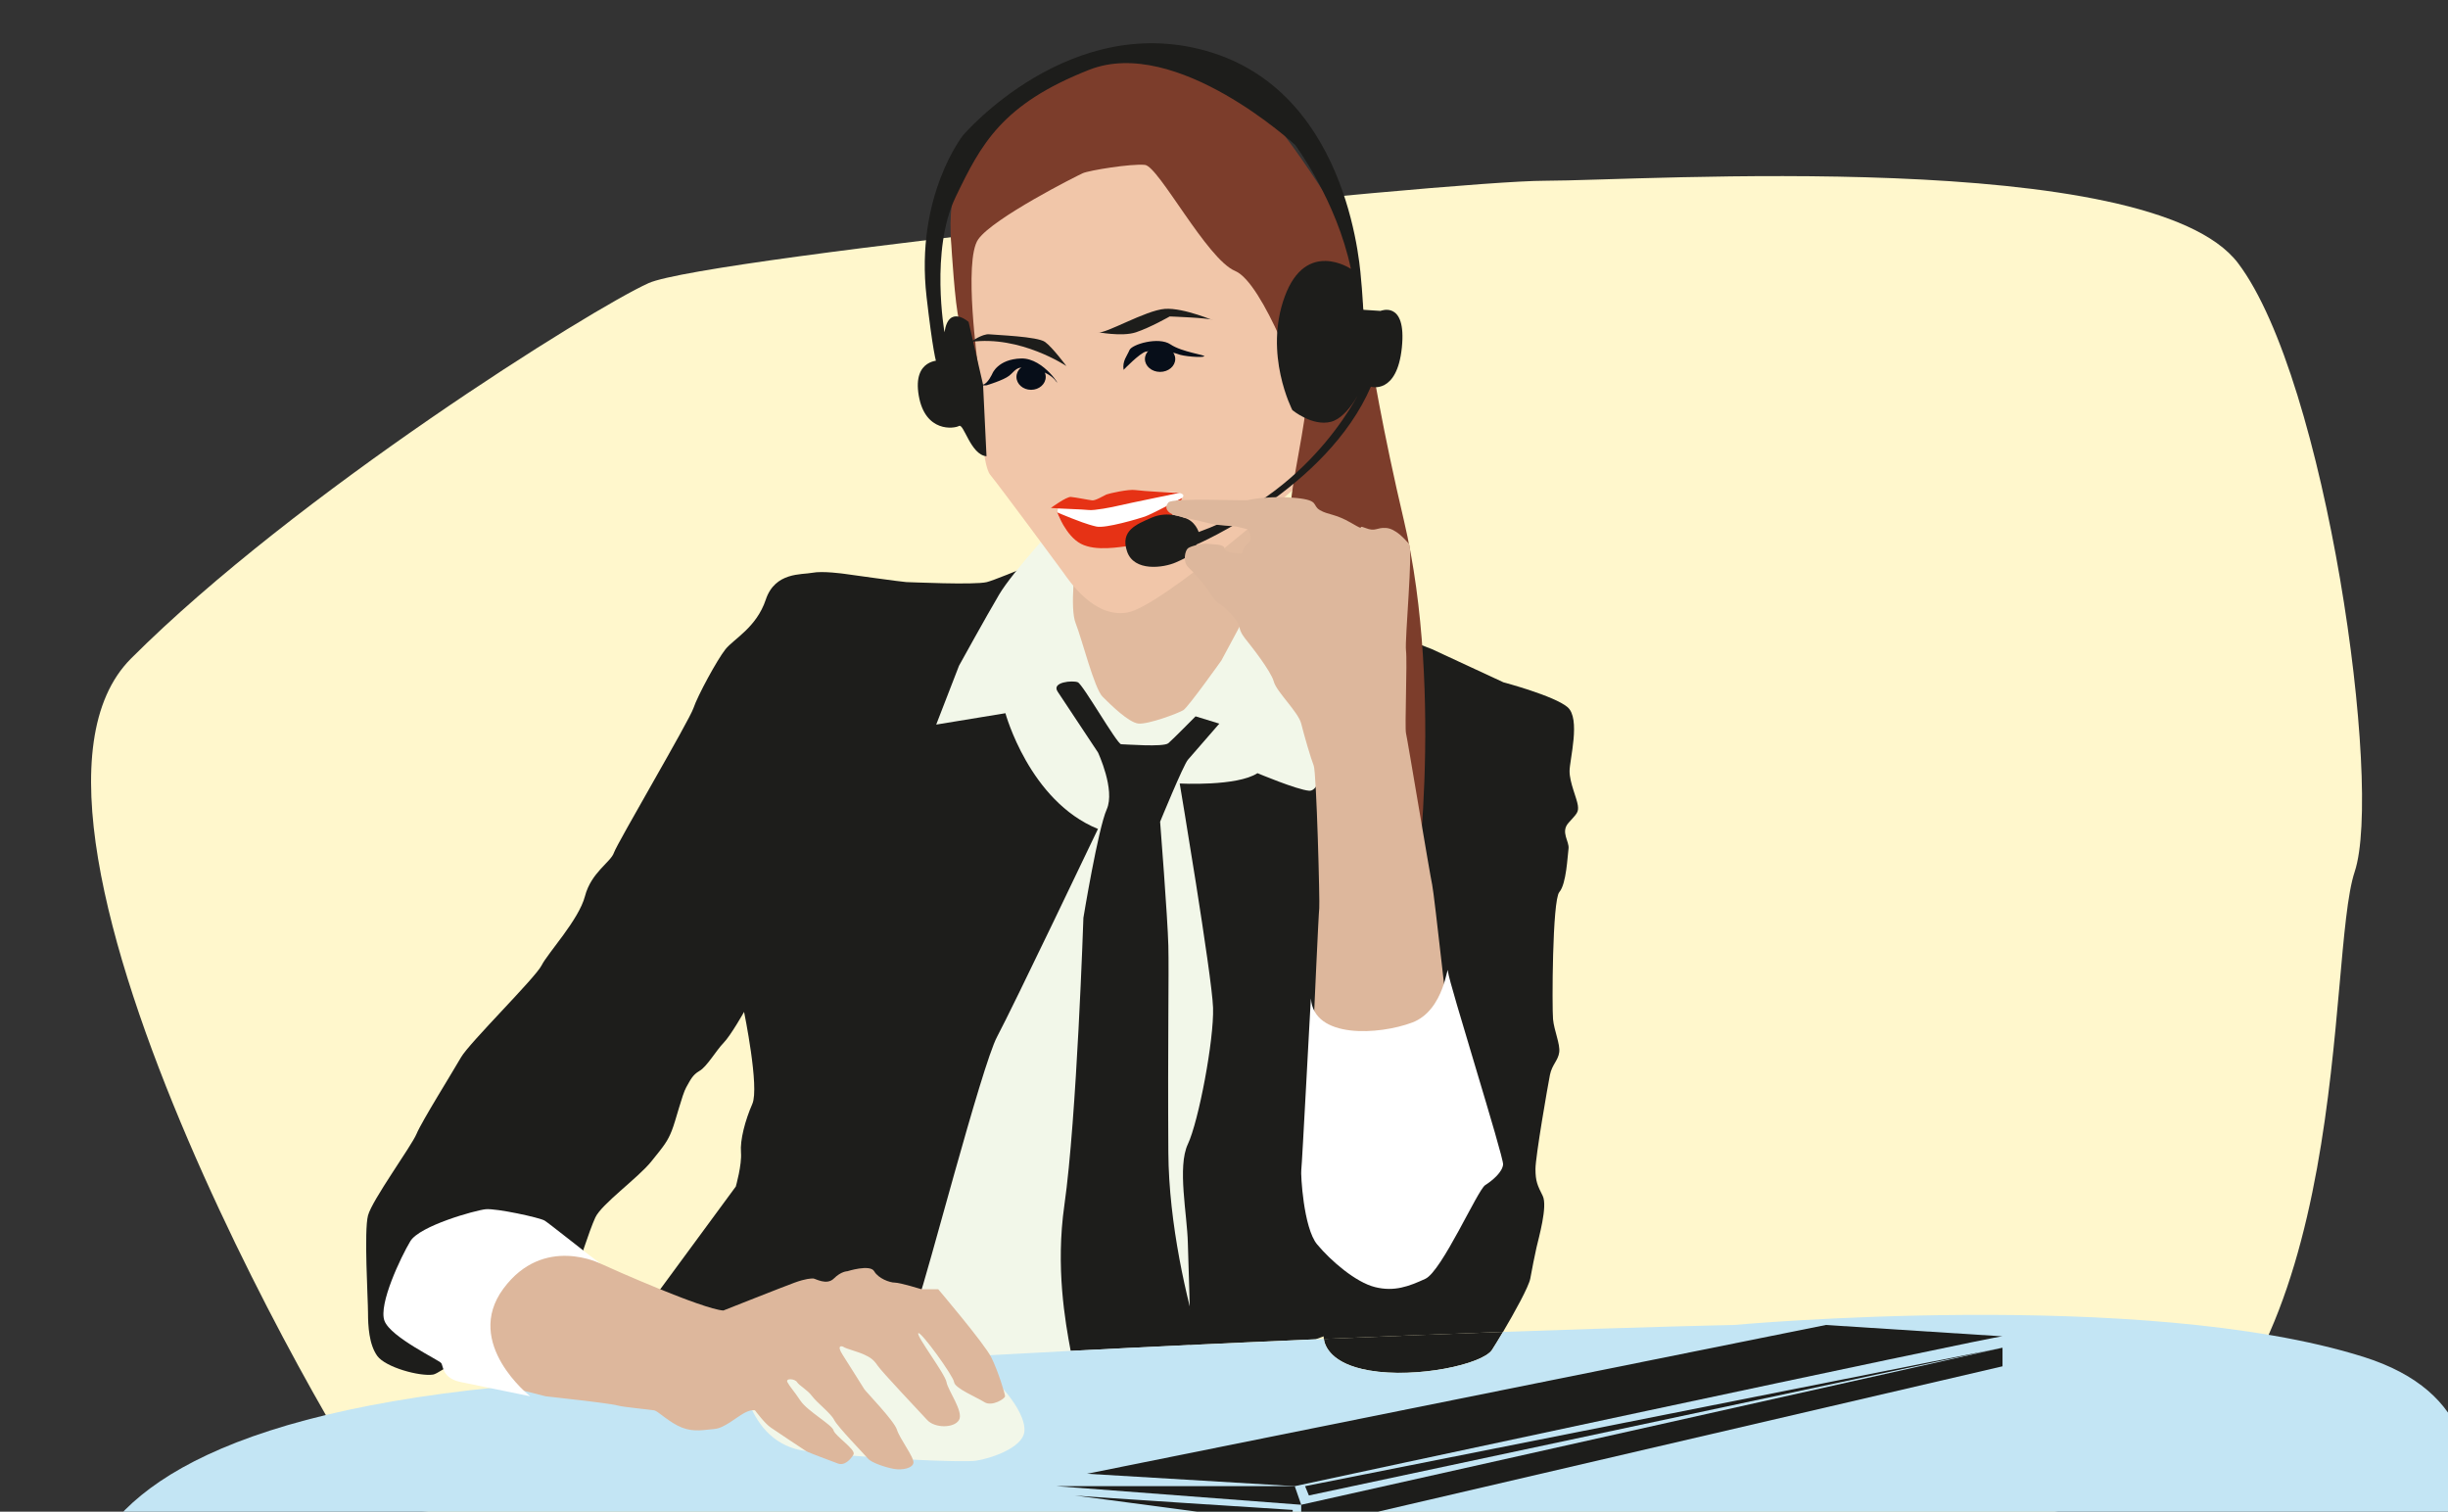 <?xml version="1.0" encoding="utf-8"?>
<!-- Generator: Adobe Illustrator 25.4.1, SVG Export Plug-In . SVG Version: 6.00 Build 0)  -->
<svg version="1.1" id="Livello_1" xmlns="http://www.w3.org/2000/svg" xmlns:xlink="http://www.w3.org/1999/xlink" x="0px" y="0px"
	 width="853px" height="526.7px" viewBox="0 0 853 526.7" style="enable-background:new 0 0 853 526.7;" xml:space="preserve">
<rect x="0" y="0" width="853" height="526.7" fill="#333333" stroke="none"/>
<style type="text/css">
	.st0{fill:#FFF7CC;}
	.st1{fill:none;}
	.st2{fill:#1D1D1B;}
	.st3{fill:#F2F7E9;}
	.st4{fill:#C3E5F4;}
	.st5{fill:#E1BA9E;}
	.st6{fill:#F1C6A9;}
	.st7{fill:#7C3D2B;}
	.st8{fill:#070E19;}
	.st9{fill:#FFFFFF;}
	.st10{fill:#E63215;}
	.st11{fill:#DDB79C;}
</style>
<path class="st0" d="M133.59,524.29c-6.86-3.53-145.4-237.38-87.93-294.85S206.18,107.57,225.99,98.65s278.77-35.67,312.29-35.67
	s210.87-11.89,241.58,28.73s50.53,182.31,40.62,212.04c-9.91,29.72,0,174.47-75.3,214.06C669.88,557.4,148.2,531.81,133.59,524.29z"
	/>
<g>
	<path class="st1" d="M461.23,465.61l-2.83,1.03c0.96-0.04,1.93-0.08,2.88-0.12C461.21,465.95,461.23,465.61,461.23,465.61z"/>
	<path class="st2" d="M461.23,465.61c0,0-0.03,0.34,0.05,0.91c23.28-0.99,44.22-1.8,62.44-2.45c3.97-6.71,8.99-15.76,9.51-18.62
		c0.72-3.96,1.44-7.56,2.16-10.8c0.72-3.24,3.96-14.4,2.16-18c-1.8-3.6-2.52-5.04-2.52-9.36c0-4.32,4.32-29.16,5.04-32.76
		c0.72-3.6,2.88-5.04,3.24-7.92c0.36-2.88-1.8-7.56-2.16-11.52c-0.36-3.96-0.28-41.4,2.2-44.28c2.48-2.88,2.84-12.6,3.2-15.12
		c0.36-2.52-2.88-5.76,0-9c2.88-3.24,3.6-3.6,3.24-6.12c-0.36-2.52-2.88-7.92-2.88-11.88c0-3.96,3.96-18.36-0.72-22.32
		c-4.68-3.96-22.32-8.64-22.32-8.64l-24.84-11.52l-14.76-5.76c0,0-21.24,1.08-21.6,0c-0.36-1.08-42.12-22.92-42.12-22.92
		l-43.92-8.04c0,0-28.44,12.24-32.76,13.32c-4.32,1.08-27,0-28.08,0c-1.08,0-21.6-2.88-21.6-2.88s-7.56-1.08-11.16-0.36
		c-3.6,0.72-12.96-0.36-16.2,9.36c-3.24,9.72-11.16,13.68-14.04,17.28c-2.88,3.6-9.72,16.2-11.16,20.52
		c-1.44,4.32-26.64,47.16-27.72,50.4s-7.92,6.84-10.08,15.12c-2.16,8.28-12.96,19.8-15.12,24.12c-2.16,4.32-25.2,27-28.08,32.04
		s-13.68,22.32-15.48,26.64c-1.8,4.32-15.48,23.04-16.92,28.44c-1.44,5.4,0,29.16,0,33.84s0.36,11.16,3.24,15.12
		c2.88,3.96,14.76,7.2,19.44,6.48c4.68-0.72,50.4-37.44,50.4-37.44s3.96-12.6,6.12-17.28c2.16-4.68,14.76-13.68,19.44-19.44
		c4.68-5.76,5.76-7.2,7.2-10.8c1.44-3.6,3.6-12.6,5.04-15.12c1.44-2.52,2.16-4.32,4.68-5.76c2.52-1.44,5.84-7.2,8.32-9.72
		c2.48-2.52,7.16-10.8,7.16-10.8s5.4,26.28,2.88,32.04c-2.52,5.76-4.32,12.6-3.96,16.92c0.36,4.32-1.8,11.88-1.8,11.88l-32.04,43.56
		l-6.99,23c92.7-6.29,175.84-10.53,241.06-13.33L461.23,465.61z"/>
	<path class="st2" d="M477.07,477.49c16.56,2.88,39.6-2.16,42.84-7.2c0.9-1.4,2.28-3.64,3.81-6.23
		c-18.22,0.65-39.16,1.46-62.44,2.45C461.6,468.87,463.72,475.17,477.07,477.49z"/>
	<path class="st3" d="M369.54,181.16c0,0-16.68,18.02-21.36,25.94s-14.01,24.84-14.01,24.84l-7.95,20.52l24.12-3.96
		c0,0,8.32,30.6,32.24,40.32c0,0-29.72,62.29-35.13,72.37c-5.4,10.08-25.14,86.41-27.33,91.09c-2.19,4.68,21.48,42.48,21.88,42.48
		c0.41,0,21.65-6.48,24.17-6.48s7.92-10.08,7.92-10.08s38.24,1.08,39.82-2.88s0.22-32.04,0-42.12c-0.22-10.08-3.74-26.64,0-34.56
		c3.74-7.92,9.14-36.36,8.78-47.52c-0.36-11.16-11.62-78.13-11.62-78.13s19.9,1.08,27.1-3.6c0,0,13.68,5.76,18,6.12
		s6.12-13.68,6.84-19.44c0.72-5.76,4.08-48.84,4.08-48.84l-18.84-17.76l-14.4-25.2L369.54,181.16z"/>
	<path class="st2" d="M407.11,401.52c-0.24-37.8,0.24-62.29,0-72.01c-0.24-9.72-2.87-43.2-2.87-43.2s8.11-19.8,9.69-21.6
		c1.58-1.8,10.94-12.58,10.94-12.58l-8.28-2.54c0,0-7.8,7.92-9.48,9.36c-1.68,1.44-15,0.36-16.44,0.36
		c-1.44,0-13.32-20.88-15.12-21.6c-1.8-0.72-9.24-0.09-7.03,3.24l14.08,21.24c0,0,6.08,12.96,3.04,19.8
		c-3.04,6.84-8.13,37.8-8.13,37.8s-2.31,69.85-6.63,100.09c-3.1,21.71,0.29,40.64,2.19,50.79c15.65-0.81,30.72-1.55,45.14-2.23
		C413.52,453.08,407.26,426.45,407.11,401.52z"/>
	<path class="st4" d="M823.55,472.76c-76.81-24.17-219.38-11.11-219.38-11.11s-29.63,0.6-80.44,2.42c-1.53,2.59-2.91,4.82-3.81,6.23
		c-3.24,5.04-26.28,10.08-42.84,7.2c-13.35-2.32-15.47-8.62-15.79-10.98c-0.96,0.04-1.92,0.08-2.88,0.12
		c-12.74,0.55-26.17,1.15-40.21,1.81c-14.41,0.68-29.48,1.42-45.14,2.23c-47.19,2.44-99.7,5.49-155.71,9.29
		c-7.65,0.52-15.36,1.05-23.13,1.6C-37.65,497.88,40.59,599.18,38.67,600.62l153.13,36.48l641.34-51.84
		C833.15,585.26,900.35,496.93,823.55,472.76z"/>
	<path class="st5" d="M374.82,194.86c0,1.44-2.16,16.92,0,22.32c2.16,5.4,6.48,22.68,9.36,25.56c2.88,2.88,9.11,9,12.48,9.36
		s13.98-3.6,15.69-4.68c1.71-1.08,13.23-17.28,13.23-17.28l12.96-24.12c0,0,1.8-19.45,1.8-23.76c0-4.32-5.04-11.57-5.04-11.57
		L374.82,194.86z"/>
	<path class="st6" d="M354.54,47.85c0,0-18.96,31.92-18.96,38.88c0,6.96,3.12,23.76,3.84,29.76c0.34,2.81,0.94,7.24,1.45,11.43
		c0.59,4.78,1.07,9.25,0.95,10.65c-0.24,2.64,0.24,23.28,3.24,26.88c3,3.6,23.4,31.2,25.32,33.84c1.92,2.64,10.56,16.08,22.32,14.16
		s57.85-42.24,60.73-45.6c2.88-3.36,1.44-19.44,3.6-31.2c2.16-11.76-1.2-45.12-2.16-46.08s-29.52-35.76-31.44-36.96
		s-38.4-16.08-38.4-16.08L354.54,47.85z"/>
	<path class="st7" d="M331.5,85.53c0,0,1.27,21.12,2.67,25.92s6.7,16.47,6.7,16.47s-5.27-37.11,0-44.55
		c5.27-7.44,34.31-22.08,36.47-23.04c2.16-0.96,16.8-3.36,21.6-2.88c4.8,0.48,21.6,32.88,31.44,36.96s23.52,42.24,24.48,45.84
		s-5.52,31.2-5.04,36.72s17.28,30.24,17.28,30.24s24.72,112.09,25.2,110.89c0.48-1.2,11.28-75.61-3.12-136.81
		c-14.4-61.21-16.08-93.61-18.24-98.41c-2.16-4.8-25.2-41.52-35.76-49.68s-37.92-13.44-51.6-12c-13.68,1.44-33.6,13.68-45.84,31.2
		C337.74,52.41,329.55,63.49,331.5,85.53z"/>
	<path class="st2" d="M382.62,115.78c-0.69-0.21,8.16,1.68,13.2,0s11.76-5.52,11.76-5.52s13.44,0.48,14.88,1.2
		c1.44,0.72-9.84-4.32-16.56-3.84C399.19,108.1,385.02,116.5,382.62,115.78z"/>
	<path class="st2" d="M338.22,119.14c0,0,4.08-2.91,6.48-2.66c2.4,0.26,16.8,0.74,19.44,2.66c2.64,1.92,7.44,8.4,7.44,8.4
		S355.5,116.74,338.22,119.14z"/>
	<path class="st8" d="M343.74,134.26c0,0,6-1.8,7.92-3.36c1.92-1.56,2.4-3,5.16-2.88s8.64,1.44,11.04,4.68
		c2.4,3.24-3.96-8.04-12.06-7.8c-8.1,0.24-10.02,5.28-10.02,5.28s-1.56,3.48-3.24,3.84C340.86,134.38,343.74,134.26,343.74,134.26z"
		/>
	<path class="st8" d="M391.51,128.86c0,0,5.64-5.88,7.8-6.36c2.16-0.48,9.12,0,11.04,0.84s8.4,1.32,9.24,0.84
		c0.84-0.48-7.68-1.44-11.76-4.2s-13.44-0.03-14.28,2.02C392.71,124.06,391.03,125.74,391.51,128.86z"/>
	<ellipse class="st8" cx="359.28" cy="131.32" rx="5.1" ry="4.5"/>
	<ellipse class="st8" cx="404.23" cy="125.08" rx="5.28" ry="4.5"/>
	<path class="st9" d="M370.98,175.06c-0.6,0.12-4.21,1.63-1.44,6.1c2.77,4.47,12.12,4.82,12.12,4.82l23.87-3.72l6.37-8.76
		c0,0,2.78-2.24-5.51-1.96c-8.29,0.28-14.7,0.88-14.97,1c-0.28,0.12-8.83,2.88-8.83,2.88l-7.16-1.21L370.98,175.06z"/>
	<path class="st10" d="M366.18,176.98c0,0,5.4-3.96,6.96-3.84s6.24,1.08,7.44,1.2s4.08-1.68,4.92-2.04
		c0.84-0.36,7.8-1.92,10.08-1.56s14.76,1.08,15.48,0.96s-18.72,3.84-21.12,4.44s-8.76,1.8-10.56,1.56S368.34,177.22,366.18,176.98z"
		/>
	<path class="st10" d="M411.91,173.5c0,0-10.8,5.76-12.96,6.48c-2.16,0.72-13.68,4.2-16.92,3.48c-3.24-0.72-7.08-2.28-8.64-2.88
		c-1.56-0.6-5.01-2.05-5.01-2.05s2.97,8.17,8.25,10.93s13.56,1.08,17.04,0.72S408.07,183.1,411.91,173.5z"/>
	<path class="st3" d="M257.93,475.57c0,0,1.32,27.36,22.92,30c21.6,2.64,54.49,4.08,59.29,3.36s16.08-4.32,16.8-10.08
		c0.72-5.76-6.96-16.32-16.56-23.28s-36-25.44-36-25.44s-38.88,10.8-39.6,11.28C264.05,461.89,257.93,475.57,257.93,475.57z"/>
	<path class="st2" d="M412.39,180.34c0,0-5.52-2.4-11.04,0s-11.04,4.56-8.64,11.76c2.4,7.2,12.72,5.76,17.04,3.84
		c4.32-1.92,5.76-2.64,7.2-6.24c0,0,45.36-19.44,60.73-54.97c0,0,9.12,2.88,10.8-13.68c1.68-16.56-7.44-12.72-7.44-12.72l-6-0.39
		c0,0-0.48-8.02-0.72-9.94c-0.24-1.92-3.12-64.33-52.08-79.69s-86.65,28.8-86.65,28.8s-16.8,21.12-12.72,56.41
		c4.08,35.28,4.8,22.06,4.8,22.06s-9.77-0.69-7.53,12.27s12.39,11.52,14.04,10.56s4.05,10.08,9.57,10.56l-1.2-24.96l-5.04-21.84
		c0,0-6.96-6.21-8.4,3.6c0,0-5.04-28.56,3.84-47.04c8.88-18.48,16.08-32.4,46.56-44.4c30.48-12,71.77,26.16,71.77,26.16
		s14.4,19.2,19.44,43.2c0,0-15.6-10.56-23.04,9.6c-7.44,20.16,2.64,39.6,2.64,39.6s6.96,5.76,13.44,4.08
		c6.48-1.68,11.28-12.96,11.28-12.96s-16.08,36.48-57.37,51.36C417.67,185.38,416.49,181.32,412.39,180.34z"/>
	<path class="st11" d="M505.76,365.16c-0.48-2.88-6-53.76-6.72-56.89c-0.72-3.12-8.64-50.88-9.12-52.8c-0.48-1.92,0.48-24.96,0-28.8
		c-0.48-3.84,2.56-35.52,1.04-37.2c-1.52-1.68-4.64-5.28-8-5.52c-3.36-0.24-3.6,1.44-7.2,0c-3.6-1.44,0.96,1.68-4.8-1.68
		s-8.16-2.82-11.04-4.53s0-3.39-8.16-4.23c-8.16-0.84-15.36,0.34-16.8,0.71s-26.32-0.89-27.84,0.85c-1.52,1.75-0.48,3.67,2.4,4.48
		c2.88,0.8,7.92,1.76,11.52,2.72c3.6,0.96,8.64,0.96,9.84,1.2c1.2,0.24,3.84,0.96,3.84,0.96s2.4,3.12,0,5.04
		c-2.4,1.92-1.2,3.36-2.4,3.36c-1.2,0-5.6-0.25-5.68-1.8c-0.08-1.56-4.4-1.32-5.84-1.56c-1.44-0.24-5.8,0.71-6.86,1.56
		c-1.06,0.84-1.82,4.69,0,6.49s4.34,4.44,5.72,6.36c1.38,1.92,4.02,6,5.22,6.48s6.72,5.76,6.96,7.92s1.92,4.08,2.88,5.28
		s8.16,10.27,9.12,13.89s8.57,10.63,9.57,14.69s3.38,12.22,4.35,14.62c0.97,2.4,2.17,48,1.93,49.69c-0.24,1.68-1.93,39.6-1.93,39.6
		s25.93,17.28,26.65,17.28S505.76,365.16,505.76,365.16z"/>
	<path class="st9" d="M456.79,347.88c-0.05-0.76-3.12,58.57-3.36,59.77s0.72,20.16,5.52,25.92s13.44,13.2,20.16,14.88
		c6.72,1.68,11.8-0.24,17.54-2.88c5.74-2.64,18.22-30.96,20.86-32.64c2.64-1.68,6-4.56,6.24-7.2c0.24-2.64-18.96-63.61-19.2-67.21
		c-0.24-3.6-0.96,13.44-12.48,17.76S457.75,362.04,456.79,347.88z"/>
	<path class="st11" d="M252.05,456.61c0,0,20.88-8.28,24.84-9.72c3.96-1.44,5.76-1.44,6.48-1.44c0.72,0,4.68,2.52,7.2,0
		s4.68-2.52,4.68-2.52s7.92-2.52,9.36,0s5.4,3.96,7.2,3.96c1.8,0,9.36,2.32,9.36,2.32h5.76c0,0,16.08,18.92,18.48,23.72
		c2.4,4.8,4.8,12.72,4.8,13.56c0,0.84-4.56,3.72-7.2,2.04c-2.64-1.68-10.32-4.82-10.56-6.97c-0.24-2.15-11.74-17.99-12.47-17.03
		c-0.73,0.96,9.35,14.15,9.83,17.03s6.07,10.33,4.35,13.21c-1.71,2.88-8.43,2.88-11.07,0c-2.64-2.88-15.84-16.8-17.28-18.96
		c-1.44-2.16-2.64-2.88-4.68-3.84s-6.36-2.08-7.08-2.6s-2.64-0.76-0.48,2.6c2.16,3.36,6.96,11.04,7.56,12
		c0.6,0.96,10.44,11.04,11.4,14.16c0.96,3.12,6,9.6,5.76,11.52c-0.24,1.92-3.84,2.64-6.72,2.16c-2.88-0.48-7.92-2.16-9.12-3.6
		c-1.2-1.44-10.56-11.04-11.76-13.44c-1.2-2.4-6-6-7.68-8.28c-1.68-2.28-4.56-3.74-5.28-4.93s-4.08-1.45-3.36,0
		c0.72,1.45,2.16,2.89,4.56,6.49c2.4,3.6,11.04,8.4,11.52,10.32c0.48,1.92,7.92,6.72,6.96,8.4s-3.12,4.08-5.52,3.12
		c-2.4-0.96-9.84-3.6-11.04-4.32c-1.2-0.72-10.08-6.72-12.24-8.16c-2.16-1.44-5.52-6-5.52-6s-1.2-0.48-3.84,0.96
		c-2.64,1.44-6.96,5.28-10.32,5.52s-6.96,1.2-11.28-0.48c-4.32-1.68-8.4-5.76-9.6-6c-1.2-0.24-11.28-1.2-12.72-1.68
		c-1.44-0.48-11.52-1.68-11.52-1.68l-13.68-1.56c0,0-10.56-2.76-11.76-2.76c-1.2,0-12.72-22.8-12.72-22.8s5.04-22.08,7.44-22.32
		s23.04-5.04,23.04-5.04s9.6,5.04,13.44,6.84C213.41,442.21,244.85,456.13,252.05,456.61z"/>
	<path class="st9" d="M209.57,440.41c-0.64-0.21-6.85-5.11-12.17-9.29c-3.66-2.87-6.9-5.4-7.63-5.84
		c-1.8-1.08-16.92-4.32-20.52-3.96c-3.6,0.36-23.04,5.76-26.28,11.16c-3.24,5.4-11.16,21.96-9,27.72
		c2.16,5.76,19.08,13.68,19.8,14.76c0.72,1.08,0.36,5.27,6.84,6.59c6.48,1.33,24.12,4.93,24.12,4.93s-23.4-18.36-9.36-37.44
		C189.41,429.97,209.57,440.41,209.57,440.41z"/>
	<polygon class="st2" points="697.77,469.57 453.4,524.29 453.4,532.93 697.77,476.05 	"/>
	<polygon class="st2" points="451.15,517.81 368.1,517.81 453.4,524.29 	"/>
	<polygon class="st2" points="454.75,517.81 456.08,521.05 697.77,469.57 	"/>
	<path class="st2" d="M697.77,465.61c-1.8-0.36-246.62,52.2-246.62,52.2l-72.37-4.32l257.42-51.84L697.77,465.61z"/>
	<path class="st2" d="M450.43,531.13c0,0-78.49-10.44-75.97-10.08c2.52,0.36,75.97,5.04,75.97,5.04V531.13z"/>
</g>
</svg>
